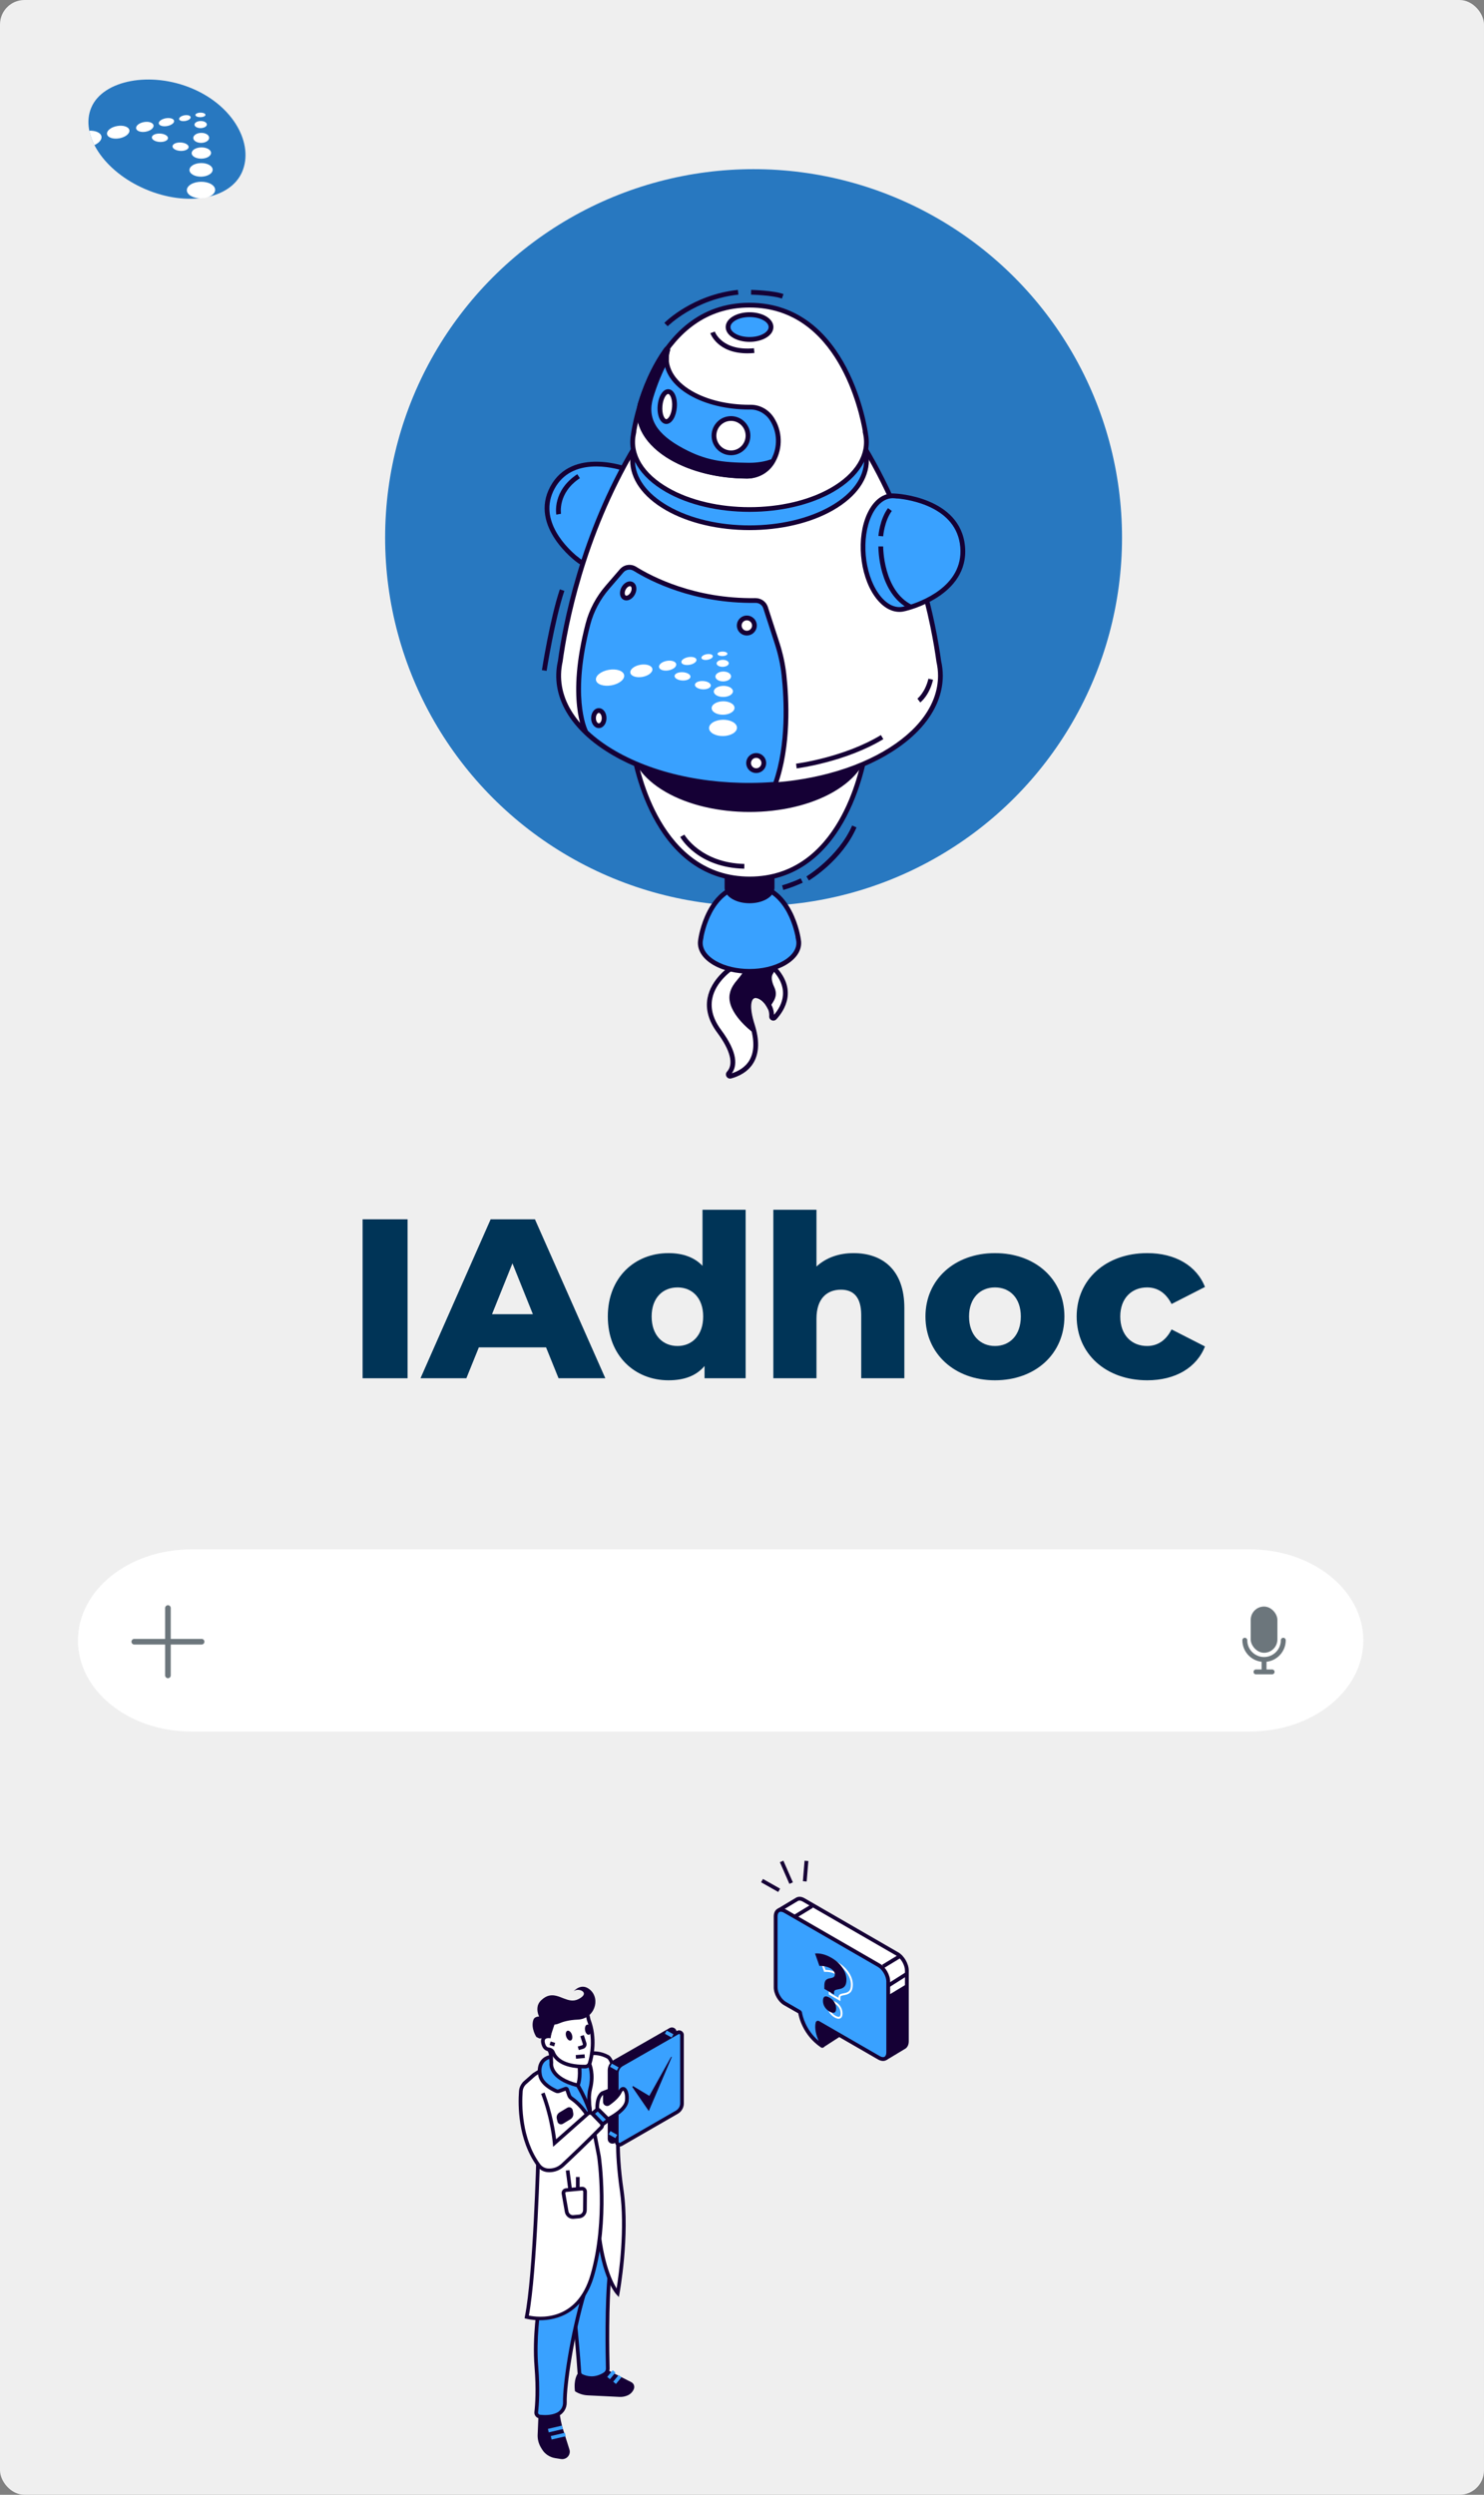 <?xml version="1.0" encoding="UTF-8"?>
<svg xmlns="http://www.w3.org/2000/svg" id="Calque_2" viewBox="0 0 528.849 889.029">
  <rect x="0" y="0" width="528.849" height="889.029" fill="#808080" stroke="none"/>
  <g id="Calque_1-2">
    <rect width="528.849" height="889.029" rx="8.714" ry="8.714" style="fill:#efefef;"></rect>
    <path d="M32.555,38.294c4.167-9.769,21.212-13.033,36.053-6.703,14.841,6.329,21.859,19.854,17.691,29.623-4.165,9.768-19.575,12.557-34.414,6.228-14.843-6.329-23.497-19.379-19.33-29.148Z" style="fill:#2878c0;"></path>
    <path d="M38.146,47.813c-.217-1.209,1.387-2.508,3.585-2.903,2.199-.395,4.157.265,4.372,1.474.217,1.209-1.388,2.511-3.585,2.904-2.201.394-4.157-.266-4.372-1.475Z" style="fill:#fff;"></path>
    <path d="M48.513,45.771c-.172-.948,1.078-1.966,2.792-2.273,1.714-.309,3.24.212,3.412,1.161.169.948-1.082,1.967-2.794,2.274-1.714.307-3.241-.213-3.409-1.163Z" style="fill:#fff;"></path>
    <path d="M56.593,44.02c-.137-.764.97-1.599,2.475-1.87,1.502-.269,2.833.13,2.97.893.136.763-.972,1.6-2.473,1.871-1.505.27-2.836-.13-2.972-.894Z" style="fill:#fff;"></path>
    <path d="M63.832,42.466c-.099-.556.739-1.171,1.873-1.375,1.135-.203,2.138.082,2.234.638.103.555-.738,1.17-1.873,1.374-1.134.203-2.134-.082-2.234-.637Z" style="fill:#fff;"></path>
    <path d="M69.637,40.984c-.01-.447.786-.823,1.775-.842.99-.018,1.799.33,1.806.776.01.446-.787.823-1.777.841-.988.018-1.796-.329-1.804-.775Z" style="fill:#fff;"></path>
    <path d="M69.309,44.429c-.012-.698.964-1.281,2.182-1.304,1.215-.022,2.214.526,2.225,1.224.013.698-.963,1.281-2.179,1.304-1.22.022-2.216-.526-2.228-1.224Z" style="fill:#fff;"></path>
    <path d="M68.886,49.182c-.017-.984,1.232-1.804,2.794-1.833,1.56-.029,2.839.747,2.856,1.731.02.984-1.229,1.805-2.792,1.833-1.563.028-2.842-.747-2.858-1.732Z" style="fill:#fff;"></path>
    <path d="M68.302,54.594c-.02-1.11,1.508-2.035,3.42-2.071,1.909-.035,3.471.836,3.494,1.944.017,1.109-1.512,2.036-3.422,2.071-1.908.034-3.473-.836-3.492-1.944Z" style="fill:#fff;"></path>
    <path d="M67.524,60.605c-.024-1.342,1.806-2.461,4.086-2.502,2.282-.042,4.151,1.011,4.178,2.351.025,1.341-1.806,2.462-4.088,2.503-2.282.041-4.152-1.012-4.176-2.352Z" style="fill:#fff;"></path>
    <path d="M66.587,67.805c-.03-1.627,2.203-2.987,4.987-3.036,2.785-.051,5.068,1.227,5.098,2.853.027,1.628-2.205,2.986-4.991,3.038-2.784.05-5.066-1.227-5.093-2.854Z" style="fill:#fff;"></path>
    <path d="M61.476,52.123c.045-.825,1.365-1.425,2.953-1.342,1.586.085,2.835.821,2.793,1.647-.044.824-1.364,1.425-2.951,1.342-1.588-.084-2.837-.821-2.794-1.647Z" style="fill:#fff;"></path>
    <path d="M54.122,48.939c.044-.826,1.365-1.425,2.951-1.342,1.588.084,2.839.82,2.796,1.645-.045.825-1.368,1.426-2.951,1.342-1.588-.083-2.837-.82-2.796-1.645Z" style="fill:#fff;"></path>
    <path d="M31.818,46.577c.342,1.705.96,3.425,1.829,5.122,1.672-.764,2.714-1.954,2.511-3.084-.235-1.311-2.069-2.117-4.339-2.037Z" style="fill:#fff;"></path>
    <path d="M129.218,434.501h16.022v56.642h-16.022v-56.642Z" style="fill:#003457;"></path>
    <path d="M194.597,480.138h-23.951l-4.451,11.005h-16.345l25.003-56.642h15.779l25.084,56.642h-16.669l-4.451-11.005ZM189.904,468.324l-7.283-18.125-7.283,18.125h14.565Z" style="fill:#003457;"></path>
    <path d="M265.721,431.102v60.041h-14.646v-4.37c-2.913,3.479-7.202,5.098-12.866,5.098-11.976,0-21.605-8.739-21.605-22.738,0-13.918,9.629-22.576,21.605-22.576,5.098,0,9.225,1.456,12.138,4.531v-19.986h15.374ZM250.59,469.133c0-6.635-3.965-10.357-9.144-10.357-5.259,0-9.225,3.723-9.225,10.357,0,6.716,3.965,10.52,9.225,10.52,5.179,0,9.144-3.803,9.144-10.52Z" style="fill:#003457;"></path>
    <path d="M322.28,466.058v25.084h-15.374v-22.576c0-6.311-2.751-8.981-7.201-8.981-4.936,0-8.739,3.075-8.739,10.357v21.2h-15.375v-60.041h15.375v20.229c3.398-3.156,8.011-4.774,13.19-4.774,10.276,0,18.125,5.907,18.125,19.501Z" style="fill:#003457;"></path>
    <path d="M329.802,469.133c0-13.19,10.438-22.576,24.761-22.576,14.484,0,24.761,9.386,24.761,22.576,0,13.271-10.276,22.738-24.761,22.738-14.322,0-24.761-9.467-24.761-22.738ZM363.787,469.133c0-6.635-3.965-10.357-9.225-10.357-5.179,0-9.225,3.723-9.225,10.357,0,6.716,4.046,10.52,9.225,10.52,5.26,0,9.225-3.803,9.225-10.52Z" style="fill:#003457;"></path>
    <path d="M383.689,469.133c0-13.19,10.438-22.576,25.165-22.576,9.953,0,17.56,4.451,20.554,12.057l-11.896,6.069c-2.103-4.127-5.179-5.907-8.738-5.907-5.341,0-9.549,3.723-9.549,10.357,0,6.797,4.208,10.52,9.549,10.52,3.56,0,6.635-1.78,8.738-5.907l11.896,6.069c-2.994,7.606-10.601,12.057-20.554,12.057-14.727,0-25.165-9.386-25.165-22.738Z" style="fill:#003457;"></path>
    <circle cx="268.547" cy="191.581" r="131.302" style="fill:#2878c0;"></circle>
    <path d="M261.846,343.939c-.04.156-.129.281-.266.368-1.852,1.177-14.963,10.155-5.294,23.176,6.466,8.711,5.262,12.984,3.434,14.965-.429.466.002,1.205.612,1.04,4.483-1.205,11.883-5.173,7.79-18.125-5.24-16.575,7.317-10.538,6.848-3.192-.038.595.678.921,1.085.483,2.75-2.979,7.539-10.235-1.069-18.478-10.273-9.838-12.773-1.763-13.139-.237Z" style="fill:#fff;"></path>
    <path d="M260.165,384.361c-.505,0-.978-.259-1.25-.708-.344-.571-.272-1.284.181-1.777,2.436-2.642,1.196-7.573-3.493-13.888-3.052-4.111-4.216-8.254-3.463-12.315,1.25-6.743,7.458-11.095,8.906-12.029.268-1.062,1.274-4.094,4.064-4.916,2.742-.81,6.267.82,10.46,4.837,9.232,8.843,3.851,16.699,1.105,19.666-.429.462-1.073.6-1.653.356-.584-.253-.938-.829-.896-1.468.171-2.665-1.659-5.224-3.531-6.159-.505-.252-1.454-.6-2.098-.052-.457.39-1.777,2.207.435,9.204,1.711,5.416,1.639,9.884-.221,13.28-1.975,3.61-5.526,5.209-8.157,5.919-.129.034-.26.052-.387.052ZM266.549,340.221c-.342,0-.662.046-.964.132-2.007.592-2.738,3.045-2.917,3.784v.001c-.087.369-.314.683-.636.886-1.17.744-7.078,4.769-8.227,10.958-.666,3.579.397,7.279,3.159,10.996,6.206,8.361,5.663,12.997,3.833,15.492,2.208-.703,4.898-2.107,6.425-4.895,1.625-2.974,1.657-6.997.091-11.956-2.249-7.117-1.198-9.913.079-11.003,1.014-.864,2.456-.926,3.958-.176,2.198,1.101,4.419,3.941,4.479,7.192,2.901-3.362,6.073-9.655-1.435-16.845-3.144-3.01-5.828-4.567-7.847-4.567Z" style="fill:#150035;"></path>
    <path d="M275.148,352.122c-1.403-3.033-1.037-4.71-.37-5.62.541-.739.398-1.76-.354-2.284-2.77-1.929-7.034-4.854-8.056-4.845,1.89,8.688-4.445,9.513-5.484,14.973-1.113,5.845,7.285,12.456,7.525,12.581-.133-.516-.256-1.022-.431-1.566-4.222-13.365,3.12-12.026,5.878-7.158.731-1.611,2.675-3.101,1.292-6.081Z" style="fill:#150035;"></path>
    <path d="M269.707,368.54l-1.683-.858c-.095-.05-9.228-6.9-7.972-13.495.439-2.302,1.711-3.834,2.943-5.314,1.864-2.244,3.625-4.361,2.546-9.32l-.221-1.018,1.041-.01h.012c.866,0,2.554.829,8.537,4.999.542.376.9.943,1.01,1.592.111.666-.052,1.336-.457,1.889-.701.956-.544,2.602.457,4.76h0c1.256,2.713.123,4.484-.703,5.776-.218.345-.433.676-.588,1.014l-.688,1.514-.819-1.449c-1.268-2.227-3.406-3.371-4.475-2.902-1.147.499-1.796,3.256.143,9.387.143.449.252.874.362,1.297l.556,2.138ZM267.455,340.692c.594,4.749-1.389,7.137-3.157,9.264-1.145,1.376-2.226,2.675-2.581,4.55-.672,3.524,2.72,7.622,5.105,9.937-2.142-7.536-.234-9.677,1.147-10.277,1.727-.757,4.147.324,5.832,2.444.777-1.215,1.443-2.268.58-4.132-1.296-2.79-1.391-4.97-.286-6.474.131-.181.187-.397.151-.606-.022-.14-.095-.335-.306-.482-3.469-2.418-5.413-3.643-6.484-4.223Z" style="fill:#150035;"></path>
    <path d="M223.526,167.335l.008-.011s-19.138-7.421-26.663,6.439c-7.525,13.862,9.153,25.856,9.153,25.856l.004-.01c2.454,2.075,6.168,2.102,10.281-.422,7.114-4.366,12.698-14.666,12.475-23.007-.131-4.825-2.18-7.922-5.258-8.846Z" style="fill:#39a1ff;"></path>
    <path d="M210.308,201.984c-1.753,0-3.346-.534-4.68-1.607l-.099-.071c-.173-.124-17.195-12.596-9.403-26.948,7.792-14.349,27.516-6.9,27.714-6.825l.139.055c.234.077.465.168.688.267l.099.038-.004.006c2.989,1.388,4.745,4.696,4.868,9.258.231,8.598-5.548,19.252-12.877,23.752-2.253,1.381-4.451,2.075-6.446,2.075ZM205.801,198.322l.775.641c2.267,1.917,5.653,1.734,9.29-.499,6.871-4.215,12.286-14.203,12.07-22.261-.115-4.267-1.81-7.203-4.652-8.057l-1.031-.309.026-.044c-3.867-1.224-18.516-4.95-24.662,6.375-6.188,11.399,5.097,21.684,8.165,24.186l.02-.033Z" style="fill:#150035;"></path>
    <path d="M284.533,334.797h.012s-2.462-19.323-17.431-19.332c-14.969-.008-17.431,19.332-17.431,19.332h.01c-.62,2.983,1.037,6.095,5.004,8.384,6.859,3.96,17.976,3.96,24.835,0,3.966-2.289,5.624-5.401,5.002-8.384Z" style="fill:#39a1ff;"></path>
    <path d="M267.113,346.982c-4.652,0-9.302-1.023-12.843-3.068-4.093-2.362-6.069-5.674-5.443-9.111l.014-.114c.024-.2,2.736-20.071,18.262-20.071h.01c15.533.009,18.244,19.871,18.272,20.071l.02.157c.04.222.068.444.083.667l.018.132h-.006c.183,3.132-1.788,6.101-5.546,8.27-3.539,2.045-8.189,3.068-12.841,3.068ZM250.686,333.95h.04l-.203,1.019c-.568,2.738,1.105,5.464,4.594,7.479,6.613,3.815,17.373,3.818,23.989,0,3.491-2.015,5.167-4.74,4.598-7.479l-.215-1.019h.052c-.737-3.801-4.256-17.631-16.428-17.637h-.01c-12.183,0-15.686,13.835-16.418,17.637Z" style="fill:#150035;"></path>
    <path d="M259.078,286.626v29.685c-.03,1.21.753,2.424,2.351,3.347,3.14,1.811,8.227,1.811,11.366,0,1.57-.907,2.353-2.093,2.353-3.281h0v-29.834l-16.07.082Z" style="fill:#150035;"></path>
    <path d="M267.112,321.876c-2.198,0-4.394-.494-6.106-1.484-1.828-1.056-2.812-2.512-2.776-4.101v-30.506l17.769-.092v30.686c0,1.557-.988,2.982-2.778,4.014-1.713.991-3.911,1.484-6.108,1.484ZM259.926,287.469v28.843c-.024.962.66,1.882,1.928,2.614,2.901,1.672,7.617,1.674,10.516,0,1.246-.719,1.931-1.624,1.931-2.548v-28.981l-14.375.072Z" style="fill:#150035;"></path>
    <path d="M225.76,267.418h-.024s5.926,45.857,41.455,45.812c35.53-.044,41.294-45.959,41.294-45.959l-.026.001c1.462-7.086-2.484-14.464-11.907-19.884-16.298-9.368-42.691-9.323-58.954.107-9.403,5.451-13.326,12.843-11.839,19.923Z" style="fill:#fff;"></path>
    <path d="M267.143,314.078c-35.822.004-42.191-46.085-42.25-46.549l-.048-.366c-1.383-7.63,3.086-15.044,12.328-20.402,16.475-9.546,43.299-9.594,59.8-.105,9.312,5.354,13.807,12.807,12.376,20.486l-.024.237c-.056.465-6.271,46.654-42.133,46.699h-.05ZM226.714,268.206c1.077,6.345,8.827,44.178,40.43,44.178h.048c31.567-.04,39.222-37.738,40.307-44.264h-.052l.187-1.018c1.447-7.022-2.744-13.941-11.503-18.976-16.034-9.22-42.101-9.177-58.105.103-8.739,5.066-12.908,11.997-11.434,19.016l.199.957-.075.005Z" style="fill:#150035;"></path>
    <path d="M296.581,247.441c16.279,9.399,16.279,24.638,0,34.035-16.279,9.399-42.671,9.399-58.952.002-16.276-9.399-16.276-24.638.002-34.037,16.279-9.399,42.671-9.399,58.95,0Z" style="fill:#150035;"></path>
    <path d="M267.104,289.351c-10.828,0-21.654-2.378-29.898-7.139-8.147-4.704-12.634-11.008-12.634-17.753s4.487-13.048,12.634-17.751c16.487-9.52,43.315-9.521,59.8,0h0c8.147,4.702,12.634,11.008,12.634,17.751s-4.487,13.049-12.634,17.753c-8.245,4.759-19.073,7.139-29.902,7.139ZM267.104,241.238c-10.52,0-21.04,2.313-29.05,6.936-7.601,4.388-11.786,10.171-11.786,16.284s4.185,11.898,11.784,16.286c16.02,9.249,42.083,9.249,58.108,0,7.599-4.388,11.784-10.171,11.784-16.286s-4.185-11.896-11.784-16.284c-8.012-4.623-18.532-6.936-29.056-6.936Z" style="fill:#150035;"></path>
    <path d="M335.135,240.748c0-1.698-.207-3.394-.586-5.081-1.661-12.221-7.611-44.665-26.58-76.407l-40.865,3.441-40.863-3.441c-18.967,31.741-24.914,64.186-26.58,76.407-2.621,11.671,3.815,23.888,19.341,32.854,26.568,15.338,69.641,15.338,96.208,0,13.284-7.669,19.925-17.722,19.925-27.773h0Z" style="fill:#fff;"></path>
    <path d="M267.104,280.841c-17.574,0-35.148-3.862-48.526-11.588-15.376-8.874-22.572-21.184-19.744-33.772,1.685-12.411,7.686-44.872,26.679-76.656l.27-.454,41.392,3.485,41.251-3.485.272.454c18.997,31.789,24.994,64.249,26.691,76.727.39,1.721.594,3.492.594,5.196,0,10.805-7.227,20.93-20.35,28.505-13.379,7.726-30.951,11.588-48.529,11.588ZM226.697,160.148c-18.617,31.369-24.521,63.312-26.196,75.633-2.669,11.886,4.235,23.526,18.923,32.007,26.29,15.176,69.068,15.176,95.362,0,12.574-7.263,19.501-16.866,19.501-27.04,0-1.578-.191-3.225-.566-4.895-1.687-12.387-7.587-44.331-26.21-75.704l-40.337,3.396-40.478-3.396Z" style="fill:#150035;"></path>
    <path d="M296.581,146.992c16.279,9.399,16.279,24.636,0,34.036-16.279,9.399-42.671,9.399-58.952,0-16.276-9.398-16.276-24.637.002-34.036,16.279-9.399,42.671-9.399,58.95,0Z" style="fill:#39a1ff;"></path>
    <path d="M267.104,188.901c-10.828,0-21.654-2.378-29.898-7.138-8.147-4.704-12.634-11.008-12.634-17.753s4.487-13.048,12.634-17.752c16.487-9.518,43.315-9.518,59.8,0h0c8.147,4.704,12.634,11.008,12.634,17.752s-4.487,13.049-12.634,17.753c-8.245,4.758-19.073,7.138-29.902,7.138ZM267.104,140.79c-10.52,0-21.04,2.311-29.05,6.937-7.601,4.388-11.786,10.17-11.786,16.283s4.185,11.896,11.784,16.284c16.02,9.249,42.083,9.249,58.108,0,7.599-4.388,11.784-10.172,11.784-16.284s-4.185-11.896-11.784-16.283c-8.012-4.626-18.532-6.937-29.056-6.937Z" style="fill:#150035;"></path>
    <path d="M308.456,154.628h.024s-5.844-45.867-41.376-45.886c-35.53-.019-41.374,45.886-41.374,45.886h.026c-1.474,7.081,2.46,14.467,11.873,19.903,16.28,9.399,42.673,9.399,58.952,0,9.415-5.436,13.349-12.822,11.875-19.903Z" style="fill:#fff;"></path>
    <path d="M267.104,182.403c-10.826,0-21.656-2.38-29.898-7.138-9.3-5.369-13.779-12.827-12.34-20.503l.024-.241c.06-.467,6.355-46.626,42.192-46.626h.022c35.864.019,42.159,46.159,42.218,46.626l.044.344c1.379,7.641-3.1,15.054-12.36,20.401-8.245,4.758-19.073,7.138-29.902,7.138ZM226.718,153.78h.056l-.187,1.02c-1.463,7.019,2.718,13.944,11.466,18.996,16.02,9.249,42.083,9.249,58.108,0,8.747-5.052,12.928-11.976,11.466-18.996l-.211-1.02h.075c-1.099-6.526-8.837-44.174-40.386-44.191h-.022c-31.532,0-39.264,37.665-40.364,44.191Z" style="fill:#150035;"></path>
    <path d="M272.522,113.425c2.987,1.725,2.987,4.522,0,6.247-2.986,1.724-7.831,1.724-10.818,0-2.986-1.725-2.986-4.522,0-6.247,2.987-1.724,7.831-1.724,10.818,0Z" style="fill:#39a1ff;"></path>
    <path d="M267.112,121.821c-2.099,0-4.197-.471-5.83-1.416-1.719-.992-2.667-2.363-2.667-3.856,0-1.495.948-2.864,2.667-3.858,3.271-1.888,8.394-1.888,11.665,0h0c1.717.994,2.665,2.363,2.665,3.858,0,1.493-.948,2.864-2.665,3.856-1.637.944-3.736,1.416-5.834,1.416ZM267.113,112.989c-1.818,0-3.634.39-4.986,1.171-1.17.676-1.816,1.524-1.816,2.388,0,.863.646,1.711,1.816,2.389,2.703,1.56,7.269,1.559,9.971,0,1.17-.678,1.816-1.525,1.816-2.389,0-.864-.646-1.713-1.816-2.388h0c-1.351-.782-3.169-1.171-4.986-1.171Z" style="fill:#150035;"></path>
    <path d="M322.54,216.893v.013s22.021-4.798,20.515-22.05c-1.508-17.252-24.048-18.132-24.048-18.132v.013c-3.501-.414-6.919,1.812-9.157,6.614-3.871,8.306-2.742,21.122,2.518,28.625,3.038,4.34,6.794,5.934,10.172,4.916Z" style="fill:#39a1ff;"></path>
    <path d="M320.51,218.044c-3.16,0-6.287-1.946-8.835-5.581-5.409-7.713-6.57-20.932-2.591-29.469,2.285-4.908,5.862-7.504,9.824-7.12l.131.004c.234.009,23.305,1.113,24.859,18.903,1.554,17.791-20.952,22.902-21.179,22.952l-.155.034c-.266.072-.528.131-.795.174l-.077.017v-.004c-.395.06-.789.09-1.182.09ZM318.183,177.536c-2.991,0-5.717,2.21-7.565,6.174-3.748,8.049-2.651,20.512,2.444,27.782,2.71,3.869,6.073,5.539,9.232,4.59l1.093-.33v.056c4.24-1.205,20.062-6.677,18.822-20.879-1.256-14.401-18.26-16.898-22.355-17.289v.038l-.946-.099c-.242-.029-.485-.043-.725-.043Z" style="fill:#150035;"></path>
    <path d="M246.195,140.105c-7.146-4.127-9.916-9.979-8.255-15.424.083-.273-.27-.459-.437-.228-4.71,6.498-7.641,13.844-9.389,19.665-1.528,6.703,2.319,13.859,11.237,19.008,7.442,4.296,17.139,6.476,26.89,6.566,3.823.036,7.356-2.032,9.214-5.372l.089-.165c2.607-4.688,2.416-10.4-.483-14.877h0c-1.667-2.576-4.513-4.211-7.581-4.187-7.694.061-15.416-1.597-21.286-4.987Z" style="fill:#39a1ff;"></path>
    <path d="M266.339,170.541h-.105c-10.313-.096-20.01-2.468-27.303-6.68-8.958-5.171-13.31-12.621-11.64-19.932,1.602-5.345,4.543-13.095,9.526-19.974.314-.433.89-.578,1.367-.341.489.24.725.793.568,1.312-1.609,5.272,1.333,10.67,7.869,14.443h0c5.455,3.15,12.701,4.875,20.451,4.875.159-.002.316-.005.477-.002,3.299,0,6.371,1.706,8.227,4.574,3.074,4.749,3.271,10.785.513,15.749l-.093.164c-1.993,3.591-5.765,5.809-9.856,5.809ZM236.631,127.231c-3.913,6.074-6.329,12.547-7.704,17.132-1.48,6.488,2.571,13.249,10.85,18.029,7.044,4.068,16.445,6.359,26.472,6.453,3.597.025,6.754-1.859,8.465-4.937l.091-.166c2.452-4.415,2.281-9.781-.455-14.003-1.518-2.349-4.121-3.8-6.806-3.8-.175.003-.316.002-.473.002-8.04,0-15.591-1.806-21.298-5.102h0c-6.152-3.551-9.411-8.491-9.143-13.608Z" style="fill:#150035;"></path>
    <path d="M266.774,165.771c-9.749-.092-15.607-.918-23.607-5.186-9.087-4.846-13.719-10.599-11.239-19.008,1.214-4.036,3.012-8.802,5.56-13.512-.032-1.133.111-2.266.453-3.383.083-.273-.27-.459-.437-.228-4.71,6.498-7.638,13.844-9.389,19.665-1.528,6.703,2.319,13.859,11.237,19.008,7.442,4.296,17.139,6.566,26.89,6.566,3.847,0,6.721-2.765,8.688-4.819.131-.138-.016-.347-.199-.284-3.211,1.116-6.716,1.191-7.956,1.18Z" style="fill:#150035;"></path>
    <path d="M266.241,170.541c-10.15,0-19.851-2.372-27.311-6.68-8.958-5.171-13.31-12.622-11.64-19.932,1.603-5.345,4.546-13.096,9.526-19.974.314-.433.89-.578,1.367-.341.489.24.725.793.568,1.312-.306,1.003-.447,2.05-.417,3.112l.008.227-.109.201c-2.18,4.032-4.08,8.649-5.492,13.353-2.156,7.314,1.182,12.872,10.826,18.016,7.899,4.215,13.78,4.999,23.216,5.086h0c1.296.024,4.622-.074,7.672-1.132.459-.16.952.014,1.21.415.254.396.203.913-.123,1.255-2.527,2.638-5.405,5.08-9.3,5.08ZM236.649,127.205c-3.923,6.081-6.343,12.566-7.722,17.159-1.478,6.488,2.571,13.249,10.85,18.029,7.205,4.161,16.604,6.453,26.464,6.453,2.402,0,4.419-1.191,6.222-2.765-2.438.498-4.688.548-5.697.537-9.715-.092-15.786-.905-23.996-5.287-10.347-5.519-14.049-11.873-11.652-19.997,1.423-4.74,3.33-9.394,5.52-13.478-.004-.218,0-.436.012-.653Z" style="fill:#150035;"></path>
    <path d="M240.353,145.092c-.233,2.95-1.574,5.251-2.995,5.139-1.421-.113-2.383-2.595-2.15-5.545.232-2.95,1.574-5.251,2.994-5.139,1.421.111,2.385,2.596,2.15,5.545Z" style="fill:#fff;"></path>
    <path d="M237.464,151.082c-.058,0-.115-.002-.173-.006-1.949-.155-3.205-2.931-2.927-6.458.278-3.526,1.971-6.062,3.907-5.918,1.948.155,3.207,2.931,2.927,6.458-.121,1.551-.534,2.999-1.163,4.078-.699,1.196-1.605,1.845-2.571,1.845ZM238.104,140.389c-.691,0-1.84,1.701-2.051,4.362-.215,2.703.683,4.58,1.371,4.635.314.014.769-.359,1.145-1.003.497-.851.839-2.075.938-3.358.216-2.704-.682-4.58-1.371-4.635-.008,0-.02-.001-.032-.001Z" style="fill:#150035;"></path>
    <path d="M266.563,155.299c-.022,3.376-2.758,6.096-6.106,6.072-3.348-.023-6.043-2.78-6.021-6.157.022-3.377,2.756-6.096,6.106-6.074,3.348.024,6.045,2.78,6.021,6.158Z" style="fill:#fff;"></path>
    <path d="M260.5,162.219h-.05c-3.811-.027-6.889-3.172-6.863-7.011.012-1.858.743-3.602,2.057-4.907,1.313-1.309,3.007-2.004,4.902-2.008,3.811.027,6.891,3.172,6.865,7.011-.014,1.858-.743,3.6-2.057,4.907-1.304,1.294-3.024,2.008-4.855,2.008ZM260.499,149.988c-1.377,0-2.675.537-3.66,1.515-.993.988-1.546,2.309-1.554,3.716-.02,2.904,2.303,5.284,5.178,5.304,1.468.016,2.707-.528,3.698-1.516.994-.988,1.546-2.308,1.556-3.716l.847.007-.847-.007c.02-2.904-2.305-5.284-5.18-5.303h-.038Z" style="fill:#150035;"></path>
    <path d="M276.968,229.324l-4.149-12.807c-.503-1.55-1.967-2.555-3.597-2.529-21.692.341-37.076-7.639-42.938-11.279-1.552-.964-3.569-.667-4.761.716l-5.065,5.869c-3.249,3.768-5.653,8.211-6.909,13.025-7.06,27.061-.825,38.431-.723,38.612,2.774,2.637,6.124,5.129,10.075,7.408,15.643,9.031,37.006,12.739,57.356,11.136,4.896-13.604,4.093-30.076,3.124-39.001-.413-3.792-1.238-7.522-2.413-11.151Z" style="fill:#39a1ff;"></path>
    <path d="M266.835,280.694c-18.081,0-35.317-4.088-48.361-11.619-3.915-2.26-7.356-4.793-10.234-7.528l-.159-.204c-.262-.48-6.438-12.075.644-39.238,1.26-4.83,3.712-9.45,7.09-13.365l5.065-5.869c1.468-1.704,3.929-2.075,5.85-.883,5.582,3.465,20.815,11.476,42.479,11.152,1.991-.007,3.799,1.22,4.415,3.116l4.149,12.807c1.212,3.75,2.037,7.56,2.448,11.32.954,8.769,1.812,25.543-3.169,39.38l-.185.515-.548.043c-3.175.252-6.343.375-9.485.375ZM209.513,260.415c2.758,2.607,6.057,5.026,9.81,7.192,14.889,8.594,35.385,12.616,56.317,11.065,4.662-13.418,3.823-29.592,2.897-38.106-.399-3.647-1.198-7.342-2.377-10.981l-4.149-12.809c-.378-1.166-1.471-1.942-2.728-1.942h-.05c-22.107.319-37.688-7.862-43.397-11.406-1.208-.749-2.752-.517-3.674.549l-5.063,5.87c-3.207,3.719-5.536,8.106-6.732,12.687-6.561,25.164-1.444,36.68-.854,37.88Z" style="fill:#150035;"></path>
    <path d="M215.287,255.907c0,1.494-.847,2.705-1.888,2.705-1.045,0-1.892-1.211-1.892-2.705,0-1.493.847-2.705,1.892-2.705,1.041,0,1.888,1.212,1.888,2.705Z" style="fill:#fff;"></path>
    <path d="M213.4,259.462c-1.536,0-2.738-1.561-2.738-3.555,0-1.992,1.202-3.553,2.738-3.553,1.534,0,2.734,1.561,2.734,3.553,0,1.994-1.2,3.555-2.734,3.555ZM213.4,254.049c-.493,0-1.043.795-1.043,1.858,0,1.065.55,1.86,1.043,1.86s1.041-.795,1.041-1.86c0-1.063-.548-1.858-1.041-1.858Z" style="fill:#150035;"></path>
    <path d="M225.501,211.446c-.699,1.32-2.003,2-2.909,1.519-.906-.481-1.073-1.94-.37-3.262.7-1.32,2.003-1.999,2.909-1.518.906.481,1.073,1.941.369,3.261Z" style="fill:#fff;"></path>
    <path d="M223.232,213.965c-.368,0-.719-.082-1.037-.252-.679-.362-1.133-1.079-1.232-1.968-.089-.784.091-1.65.511-2.438.419-.788,1.033-1.423,1.733-1.789.793-.412,1.639-.444,2.323-.082,1.339.712,1.655,2.648.721,4.406h0c-.417.788-1.033,1.425-1.735,1.789-.423.222-.863.334-1.284.334ZM224.494,208.877c-.201,0-.403.091-.503.143-.394.205-.767.599-1.022,1.081-.254.481-.374,1.01-.322,1.451.016.154.086.527.344.664.256.137.602-.014.741-.086.394-.206.767-.6,1.022-1.081.499-.94.401-1.892-.02-2.116-.075-.04-.157-.055-.24-.055Z" style="fill:#150035;"></path>
    <path d="M272.193,271.92c0,1.493-1.21,2.705-2.706,2.705s-2.708-1.212-2.708-2.705c0-1.495,1.212-2.707,2.708-2.707s2.706,1.212,2.706,2.707Z" style="fill:#fff;"></path>
    <path d="M269.486,275.473c-1.961,0-3.555-1.594-3.555-3.553s1.594-3.553,3.555-3.553c1.959,0,3.555,1.594,3.555,3.553s-1.596,3.553-3.555,3.553ZM269.486,270.062c-1.024,0-1.858.831-1.858,1.858,0,1.024.835,1.858,1.858,1.858s1.858-.834,1.858-1.858c0-1.026-.835-1.858-1.858-1.858Z" style="fill:#150035;"></path>
    <path d="M268.852,222.911c0,1.494-1.212,2.705-2.706,2.705s-2.707-1.211-2.707-2.705c0-1.495,1.212-2.707,2.707-2.707s2.706,1.211,2.706,2.707Z" style="fill:#fff;"></path>
    <path d="M266.146,226.464c-1.959,0-3.555-1.595-3.555-3.554s1.596-3.553,3.555-3.553,3.553,1.594,3.553,3.553-1.594,3.554-3.553,3.554ZM266.146,221.052c-1.025,0-1.86.834-1.86,1.858s.835,1.859,1.86,1.859,1.86-.835,1.86-1.859-.835-1.858-1.86-1.858Z" style="fill:#150035;"></path>
    <path d="M324.233,217.093c-11.231-5.546-11.203-21.689-11.197-22.374l1.695.015c0,.158-.018,15.769,10.255,20.84l-.753,1.519Z" style="fill:#150035;"></path>
    <path d="M314.731,191.119l-1.693-.127c.02-.241.477-5.963,3.414-9.917l1.361,1.012c-2.641,3.553-3.082,8.978-3.082,9.033Z" style="fill:#150035;"></path>
    <path d="M198.258,183.383c-.064-.346-1.439-8.538,7.463-14.398l.93,1.417c-7.974,5.25-6.74,12.604-6.726,12.679l-1.667.302Z" style="fill:#150035;"></path>
    <path d="M266.356,125.911c-10.562,0-13.105-6.867-13.216-7.18l1.598-.567c.103.286,2.647,6.993,13.956,5.939l.155,1.688c-.876.081-1.707.12-2.492.12Z" style="fill:#150035;"></path>
    <path d="M283.901,273.824l-.209-1.682c.169-.022,17.032-2.196,30.226-10.195l.876,1.45c-13.508,8.19-30.721,10.405-30.894,10.427Z" style="fill:#150035;"></path>
    <path d="M327.953,250.32l-1.022-1.352c.028-.022,2.75-2.148,3.927-7.114l1.649.389c-1.327,5.602-4.423,7.979-4.554,8.077Z" style="fill:#150035;"></path>
    <path d="M265.232,309.57c-16.555-.392-22.576-10.867-22.824-11.313l1.48-.827c.056.102,5.842,10.076,21.383,10.444l-.04,1.695Z" style="fill:#150035;"></path>
    <path d="M237.946,116.262l-1.2-1.193c.405-.409,10.142-10.057,26.218-11.764l.179,1.685c-15.482,1.644-25.101,11.176-25.197,11.272Z" style="fill:#150035;"></path>
    <path d="M288.255,313.774l-.866-1.458c.111-.068,11.378-6.88,16.291-18.139l1.554.679c-5.135,11.768-16.495,18.631-16.978,18.917Z" style="fill:#150035;"></path>
    <path d="M194.796,239.072l-1.677-.261c.028-.183,2.877-18.378,6.391-28.797l1.607.541c-3.467,10.281-6.293,28.334-6.321,28.516Z" style="fill:#150035;"></path>
    <path d="M278.634,106.392c-3.299-1.208-10.907-1.396-10.985-1.397l.04-1.695c.322.008,7.964.195,11.529,1.499l-.584,1.593Z" style="fill:#150035;"></path>
    <path d="M279.144,317.133l-.439-1.636c.03-.01,3.175-.863,6.637-2.492l.723,1.533c-3.605,1.697-6.788,2.559-6.921,2.595Z" style="fill:#150035;"></path>
    <path d="M293.272,728.865l6.992-4.517c.062-.04.075-.126.028-.183l-8.88-10.777c-.066-.08-.195-.049-.217.053l-1.415,6.557c-.001.005-.002.011-.002.017l-.339,4.5c-.002.033.008.065.03.09l3.642,4.236c.04.047.109.057.161.023Z" style="fill:#150035;"></path>
    <path d="M293.207,729.561c-.226,0-.449-.095-.606-.274l-3.828-4.454-.006-.372.337-4.497,1.521-7.079.501-.195c.299-.072.61.026.81.268l9.073,11.01-.02.396c-.034.226-.164.427-.355.552l-6.993,4.518c-.132.086-.283.128-.432.128ZM290.131,724.339l3.177,3.697,6.067-3.919-7.759-9.417-1.175,5.441-.311,4.198Z" style="fill:#150035;"></path>
    <path d="M319.755,696.302l-33.371-19.267c-.835-.482-1.594-.556-2.178-.307h0l-6.527,3.91c-.101.058-.121.195-.041.279l7.798,8.246c.032.033.049.077.049.123v13.623c0,2.171,1.538,4.835,3.418,5.92l4.976,2.873c.122.172.227.32.349.492.248,1.438,1.622,7.453,7.736,11.628.239.163.399-.074.241-.374-.803-1.526-2.316-4.845-1.853-7.455.254-.11.295-.127.549-.237l10.295,5.944c.036.021.064.053.079.092l4.298,11.47c.039.104.161.148.257.093l6.458-3.886h0c.548-.369.886-1.083.886-2.089v-25.159c0-2.171-1.538-4.835-3.418-5.92Z" style="fill:#fff;"></path>
    <path d="M315.737,734.056c-.099,0-.197-.017-.291-.051-.235-.086-.421-.27-.509-.505l-4.234-11.303-9.744-5.625c-.19,2.385,1.205,5.346,1.845,6.562.231.441.172.927-.148,1.212-.292.26-.724.275-1.074.036-6.072-4.146-7.633-9.987-7.993-11.918l-.176-.248-4.849-2.799c-2.106-1.217-3.756-4.074-3.756-6.506v-13.425l-7.662-8.102c-.181-.19-.263-.45-.226-.711.038-.262.193-.488.423-.62l6.515-3.903c.896-.388,1.881-.266,2.864.301l33.371,19.266c2.106,1.217,3.756,4.075,3.756,6.507v25.158c0,1.195-.421,2.136-1.185,2.65l-6.486,3.904c-.141.081-.292.12-.441.12ZM300.947,715.001l10.798,6.235.164.32,4.088,10.91,5.941-3.576c.35-.236.559-.779.559-1.51v-25.158c0-1.928-1.411-4.37-3.08-5.335l-33.371-19.266c-.606-.351-1.168-.446-1.575-.271l-5.916,3.551,7.557,7.992.049.392v13.623c0,1.927,1.411,4.37,3.08,5.334l5.187,3.064.468.771c.18,1.048,1.264,6.057,5.916,10.014-.772-1.809-1.488-4.179-1.126-6.218l.064-.359,1.197-.515Z" style="fill:#150035;"></path>
    <path d="M313.203,700.345l-33.46-19.318c-1.838-1.061-3.328-.201-3.328,1.922v25.262c0,2.123,1.49,4.704,3.328,5.765l5.148,2.972c.126.073.232.238.259.395.225,1.346,1.558,7.453,7.744,11.676.239.163.399-.074.241-.374-.831-1.579-2.423-5.079-1.797-7.726.03-.126.148-.164.275-.091l21.591,12.465c1.838,1.061,3.329.201,3.329-1.922v-25.262c0-2.123-1.49-4.704-3.329-5.765Z" style="fill:#39a1ff;"></path>
    <path d="M314.691,734.427c-.575,0-1.196-.184-1.826-.548l-20.975-12.111c-.192,2.378,1.192,5.324,1.843,6.561.233.439.174.926-.145,1.211-.292.262-.725.276-1.075.037-6.453-4.406-7.821-10.872-8.03-12.123l-5.077-2.893c-2.056-1.187-3.666-3.977-3.666-6.351v-25.262c0-1.279.466-2.252,1.313-2.741.847-.488,1.921-.407,3.03.233l33.46,19.318c2.056,1.187,3.666,3.977,3.666,6.351v25.262c0,1.279-.466,2.252-1.313,2.741-.365.21-.77.314-1.204.314ZM291.488,720.115c.157,0,.316.043.463.127l21.591,12.465c.663.383,1.271.467,1.677.233.404-.233.637-.805.637-1.569v-25.262c0-1.872-1.369-4.244-2.99-5.179l-33.46-19.318c-.659-.381-1.268-.468-1.677-.234-.404.234-.637.806-.637,1.57v25.262c0,1.872,1.369,4.244,2.99,5.179l5.147,2.972c.301.172.527.506.588.87.176,1.05,1.237,6.077,5.924,10.059-.817-1.911-1.559-4.425-1.061-6.527.059-.262.234-.475.477-.58.106-.046.218-.069.332-.069Z" style="fill:#150035;"></path>
    <rect x="314.22" y="698.271" width="6.822" height="1.353" transform="translate(-316.872 266.717) rotate(-31.298)" style="fill:#150035;"></rect>
    <rect x="283.014" y="680.369" width="6.822" height="1.353" transform="translate(-312.09 247.869) rotate(-31.295)" style="fill:#150035;"></rect>
    <rect x="315.943" y="704.87" width="7.605" height="1.353" transform="translate(-327.923 280.625) rotate(-32.352)" style="fill:#150035;"></rect>
    <polygon points="323.173 707.006 316.532 711.029 316.532 732.933 322.959 729.412 323.173 727.842 323.173 707.006" style="fill:#150035;"></polygon>
    <rect x="283.441" y="666.1" width="7.316" height="1.352" transform="translate(-400.98 898.214) rotate(-85.295)" style="fill:#150035;"></rect>
    <rect x="279.569" y="662.978" width="1.353" height="8.427" transform="translate(-244.309 168.669) rotate(-23.673)" style="fill:#150035;"></rect>
    <rect x="273.939" y="668.377" width="1.353" height="7.021" transform="translate(-445.426 580.305) rotate(-60.52)" style="fill:#150035;"></rect>
    <path d="M298.841,719.389c-.409,0-.882-.157-1.429-.472-.785-.453-1.411-1.046-1.859-1.76-.452-.723-.68-1.523-.68-2.378,0-.93.266-1.535.787-1.797.518-.255,1.198-.131,2.09.382.797.461,1.418,1.056,1.846,1.77.431.719.649,1.512.649,2.356,0,.926-.276,1.524-.819,1.776-.18.083-.374.124-.584.124ZM296.239,713.528c-.107,0-.2.019-.276.058-.344.172-.415.743-.415,1.192,0,.727.194,1.406.577,2.019.388.619.935,1.135,1.624,1.533.423.244,1.007.497,1.391.32.283-.132.427-.522.427-1.162,0-.72-.186-1.396-.553-2.008-.367-.614-.906-1.129-1.603-1.531-.483-.279-.881-.421-1.172-.421ZM299.479,713.095l-4.123-2.381v-1.311c0-.93.168-1.613.514-2.086.353-.484.964-.794,1.819-.92.68-.101,1.003-.258,1.153-.372.177-.136.264-.371.264-.72,0-.286-.12-.591-.358-.905-.255-.338-.596-.63-1.012-.871-1.07-.618-2.352-.916-3.783-.856l-.248.009-1.79-5.077.437-.035c1.92-.157,3.957.373,6.037,1.574,1.707.986,3.067,2.212,4.043,3.643.984,1.447,1.484,2.953,1.484,4.476,0,1.121-.239,1.984-.71,2.564-.474.585-1.227.962-2.237,1.123-.984.168-1.251.313-1.319.367-.114.09-.172.269-.172.53v1.247ZM296.032,710.322l2.771,1.601v-.075c0-.477.143-.834.425-1.059.17-.136.509-.315,1.632-.507.843-.134,1.455-.43,1.821-.882.371-.457.559-1.175.559-2.137,0-1.385-.46-2.763-1.367-4.096-.917-1.347-2.202-2.504-3.821-3.438-1.796-1.037-3.516-1.565-5.202-1.508l1.33,3.771c.03,0,.061-.001.09-.001,1.432,0,2.711.32,3.805.953.495.286.904.639,1.213,1.048.329.435.495.877.495,1.313,0,.567-.18.99-.532,1.258-.316.238-.794.402-1.462.502-.668.099-1.13.317-1.371.649-.255.349-.384.917-.384,1.688v.919Z" style="fill:#fff;"></path>
    <path d="M293.767,708.747v-1.115c0-.847.15-1.476.449-1.887.3-.411.831-.672,1.595-.785.606-.091,1.043-.237,1.308-.438.266-.201.399-.53.399-.989,0-.363-.142-.733-.427-1.109-.284-.376-.655-.696-1.112-.96-1.131-.653-2.452-.953-3.965-.901l-1.561-4.429c1.864-.151,3.811.359,5.84,1.53,1.67.964,2.98,2.144,3.931,3.54.951,1.396,1.426,2.825,1.426,4.286,0,1.046-.211,1.83-.634,2.35-.423.521-1.099.855-2.027,1.002-.786.134-1.278.28-1.477.438-.198.158-.298.423-.298.794v.661l-3.448-1.991ZM293.284,713.007c0-.795.2-1.294.601-1.494.401-.201.99-.077,1.769.373.749.432,1.323.982,1.724,1.65.401.668.601,1.395.601,2.182s-.208,1.276-.623,1.469c-.416.192-.983.081-1.702-.334-.741-.428-1.321-.977-1.741-1.647s-.629-1.403-.629-2.198Z" style="fill:#150035;"></path>
    <path d="M205.78,846s-1.433,2.029-.874,6.13h0c1.333.873,2.882,1.375,4.483,1.455l11.374.564c1.022.051,2.041-.145,2.967-.57h0c1.006-.461,1.786-1.29,2.172-2.309h0c.347-.914-.057-1.938-.941-2.387l-11.905-6.049-7.277,3.166Z" style="fill:#150035;"></path>
    <path d="M191.962,859.057l-.361,8.558c-.068,1.612.343,3.208,1.184,4.596l.377.622c1.01,1.666,2.722,2.81,4.676,3.124l2.068.332c.699.112,1.415-.049,1.995-.448h0c.959-.661,1.373-1.851,1.026-2.947l-1.929-6.09h0c-.621-1.819-1.085-3.687-1.385-5.583l-.573-3.622-7.077,1.458Z" style="fill:#150035;"></path>
    <rect x="195.34" y="864.941" width="5.165" height="1.272" transform="translate(-192.332 68.019) rotate(-13.193)" style="fill:#39a1ff;"></rect>
    <rect x="196.369" y="867.488" width="5.165" height="1.272" transform="translate(-192.972 68.364) rotate(-13.199)" style="fill:#39a1ff;"></rect>
    <rect x="216.322" y="845.6" width="3.078" height="1.269" transform="translate(-573.032 474.666) rotate(-50.398)" style="fill:#39a1ff;"></rect>
    <rect x="218.457" y="847.296" width="3.078" height="1.269" transform="translate(-573.566 476.926) rotate(-50.398)" style="fill:#39a1ff;"></rect>
    <path d="M203.779,816.218s1.861,16.54,2.694,29.256c.033.512.339.953.808,1.18,1.397.678,4.567,1.688,8.212-.624.695-.441,1.114-1.209,1.094-2.019-.12-4.827-.469-23.054.747-34.601,1.411-13.403-6.478-12.649-6.478-12.649l-9.324,10.294,2.247,9.164Z" style="fill:#39a1ff;"></path>
    <path d="M210.819,848.116c-1.736,0-3.103-.52-3.825-.871-.687-.335-1.127-.981-1.176-1.73-.803-12.244-2.584-28.247-2.688-29.182l-2.32-9.461,9.729-10.741.253-.024c.109-.006,2.641-.224,4.729,1.885,2.204,2.226,3.032,6.09,2.464,11.487-1.2,11.399-.873,29.3-.744,34.515.025,1.033-.51,2.026-1.399,2.59-1.827,1.16-3.558,1.532-5.025,1.532ZM202.252,807.237l2.178,8.909c.018.165,1.873,16.699,2.698,29.286.018.274.178.505.44.633,1.405.681,4.258,1.516,7.573-.589.501-.318.804-.873.788-1.449-.13-5.235-.458-23.208.751-34.687.518-4.915-.205-8.52-2.091-10.424-1.322-1.333-2.857-1.496-3.435-1.506l-8.902,9.827Z" style="fill:#150035;"></path>
    <path d="M192.18,821.239s-1.924,11.172-1.026,22.219c.659,8.106.222,13.711-.057,16.121-.09.781.468,1.481,1.265,1.578,1.579.192,4.173.272,6.353-.779,1.649-.794,2.642-2.486,2.591-4.284-.164-5.785,2.457-24.087,6.958-39.123,5.463-18.25-11.466.55-11.466.55l-4.617,3.718Z" style="fill:#39a1ff;"></path>
    <path d="M194.265,861.932c-.719,0-1.394-.051-1.982-.123-1.164-.142-1.972-1.155-1.839-2.305.297-2.564.7-8.052.055-15.992-.894-11.003,1.014-22.271,1.033-22.384l.042-.244,4.811-3.875c1.474-1.649,9.372-10.14,12.46-8.414,1.523.857,1.539,3.577.045,8.564-4.411,14.739-7.092,33.184-6.929,38.915.059,2.079-1.104,3.999-2.963,4.894-1.53.739-3.231.963-4.734.963ZM192.788,821.594c-.269,1.684-1.789,11.866-.981,21.813.655,8.051.245,13.636-.058,16.248-.05.424.255.797.692.851,1.343.162,3.906.286,5.988-.719,1.393-.671,2.264-2.113,2.22-3.674-.169-5.957,2.468-24.24,6.986-39.331,1.75-5.847.878-6.868.569-7.042-1.448-.792-6.788,3.633-10.919,8.22l-4.497,3.632Z" style="fill:#150035;"></path>
    <path d="M206.594,732.934s4.62-2.849,9.976,0c3.747,1.994,4.064,24.774,4.064,24.774,0,0-1.384,6.715.938,22.935,2.322,16.22-1.444,36.52-1.444,36.52,0,0-6.232-6.664-7.297-28.256-1.065-21.592-3.809-50.621-3.809-50.621l-2.428-5.352Z" style="fill:#fff;"></path>
    <path d="M220.537,818.561l-.889-.949c-.262-.28-6.41-7.089-7.473-28.673-1.019-20.667-3.612-48.509-3.798-50.483l-2.621-5.778.492-.304c.201-.124,5.01-3.009,10.628-.021,3.893,2.071,4.358,21.476,4.412,25.345l.001.07-.014.07c-.014.067-1.327,6.838.945,22.708,2.311,16.14-1.41,36.53-1.449,36.734l-.236,1.278ZM207.448,733.226l2.227,4.998c.027.29,2.758,29.292,3.811,50.651.796,16.143,4.539,23.877,6.257,26.624.806-5.034,3.091-21.399,1.178-34.763-2.211-15.441-1.098-22.273-.946-23.086-.126-8.664-1.241-22.821-3.715-24.136-4.004-2.131-7.529-.891-8.813-.287Z" style="fill:#150035;"></path>
    <path d="M217.225,747.936v-10.171c0-1.278.693-2.461,1.82-3.107l19.881-11.378c.685-.393,1.546.091,1.546.867v24.39c0,1.271-.684,2.447-1.8,3.096l-19.895,11.472c-.684.398-1.552-.085-1.552-.864v-14.305Z" style="fill:#150035;"></path>
    <path d="M218.253,763.906c-.291,0-.582-.077-.848-.229-.523-.301-.836-.837-.836-1.436v-24.476c0-1.508.823-2.916,2.149-3.676l19.881-11.378c.531-.306,1.165-.304,1.699.004.52.301.831.837.831,1.432v24.39c0,1.498-.815,2.902-2.127,3.665l-19.895,11.472c-.267.155-.56.233-.854.233ZM239.443,723.796c-.058,0-.122.014-.19.052l-19.881,11.378c-.919.527-1.49,1.499-1.49,2.537v24.476c0,.17.112.26.177.297.059.035.215.1.387,0l19.897-11.473c.909-.528,1.473-1.498,1.473-2.529v-24.39c0-.169-.11-.258-.176-.296-.036-.021-.108-.054-.198-.054Z" style="fill:#150035;"></path>
    <path d="M219.789,748.969v-10.171c0-1.278.693-2.461,1.82-3.107l19.881-11.378c.685-.393,1.546.091,1.546.867v24.39c0,1.271-.684,2.447-1.8,3.096l-19.895,11.472c-.685.398-1.552-.085-1.552-.864v-14.305Z" style="fill:#39a1ff;"></path>
    <path d="M220.816,764.938c-.291,0-.583-.076-.849-.229-.523-.301-.835-.837-.835-1.435v-24.476c0-1.508.823-2.917,2.149-3.678l19.881-11.377c.533-.308,1.168-.305,1.699.004.521.301.831.837.831,1.432v24.39c0,1.498-.816,2.902-2.127,3.664l-19.895,11.472c-.267.155-.56.232-.854.232ZM242.008,724.83c-.058,0-.123.014-.191.053l-19.881,11.377c-.919.527-1.49,1.5-1.49,2.539v24.476c0,.171.11.259.177.297.059.035.213.101.388-.001l19.895-11.472c.909-.528,1.473-1.498,1.473-2.529v-24.39c0-.169-.11-.258-.176-.296-.036-.021-.106-.054-.196-.054Z" style="fill:#150035;"></path>
    <path d="M191.839,767.109s-1.044,42.839-4.14,58.542c0,0,17.645,4.959,23.389-14.876,5.745-19.835,2.367-42.288,2.367-42.288l-2.367-12.207-11.637-22.711-8.953,5.623-3.5,3.095,4.841,24.822Z" style="fill:#fff;"></path>
    <path d="M192.396,826.828c-2.839,0-4.815-.528-4.875-.545l-.583-.164.118-.595c2.991-15.17,4.075-56.371,4.126-58.359l-4.901-25.12,3.783-3.345,9.645-6.069,12.025,23.524,2.367,12.208c.038.253,3.338,22.85-2.381,42.594-3.945,13.624-13.468,15.871-19.323,15.871ZM188.462,825.159c3.077.662,17.018,2.622,21.995-14.567,5.638-19.463,2.382-41.785,2.349-42.008l-2.345-12.089-11.268-21.99-8.346,5.242-3.134,2.782,4.784,24.525-.001.07c-.01.424-1.053,41.978-4.034,58.034Z" style="fill:#150035;"></path>
    <path d="M195.503,730.292s1.482,1.333.534,5.119l-.534,2.071s4.976,8.723,13.442,9.08c0,0-2.836-7.723-1.742-11.723,1.095-4-7.007-4.547-7.007-4.547h-4.694Z" style="fill:#fff;"></path>
    <path d="M209.901,747.26l-.984-.041c-8.729-.369-13.775-9.043-13.985-9.412l-.132-.232.6-2.328c.822-3.277-.335-4.465-.347-4.476l-1.14-1.125,6.284-.01c.267.017,5.515.396,7.214,2.785.536.755.683,1.65.427,2.591-1.027,3.75,1.696,11.249,1.725,11.325l.339.923ZM196.208,737.377c.797,1.272,5.09,7.607,11.791,8.448-.732-2.241-2.341-7.824-1.428-11.159.157-.572.083-1.042-.23-1.484-1.114-1.567-4.845-2.145-6.188-2.235l-3.495.001c.347.899.578,2.376.015,4.621l-.465,1.807Z" style="fill:#150035;"></path>
    <path d="M205.905,743.138s1.147-2.254.486-7.707l3.671.13s1.596,3.518.297,8.682c-1.3,5.164.73,12.036.73,12.036,0,0-3.303-9.632-5.183-13.141Z" style="fill:#39a1ff;"></path>
    <path d="M210.468,756.492c-.033-.096-3.308-9.62-5.14-13.043l-.163-.303.154-.301c.027-.056,1.037-2.249.422-7.334l-.092-.763,4.844.173.168.369c.069.153,1.676,3.788.336,9.114-1.241,4.933.703,11.622.722,11.689l-1.25.399ZM206.629,743.104c.787,1.537,1.773,3.963,2.667,6.305-.086-1.754-.003-3.62.426-5.325.99-3.927.219-6.879-.119-7.88l-2.476-.088c.386,4.004-.212,6.205-.497,6.989Z" style="fill:#150035;"></path>
    <path d="M196.478,735.088s-1.008,5.43,9.427,8.05c0,0,4.275,6.905,5.184,13.147.023.16-.21.229-.281.082-.847-1.772-3.099-5.804-7.141-8.609-.399-.277-.712-.66-.87-1.113l-.716-2.059c-.078-.226-.332-.343-.56-.259l-2.31.848c-.309.113-.644.105-.946-.026-1.356-.586-5.148-2.477-5.781-5.521-.774-3.719.892-6.227,3.859-6.695l.135,2.154Z" style="fill:#39a1ff;"></path>
    <path d="M210.937,757.105c-.301,0-.582-.168-.719-.453-.764-1.598-2.968-5.608-6.924-8.354-.531-.369-.917-.867-1.115-1.437l-.64-1.84-2.102.77c-.464.172-.974.159-1.432-.04-1.625-.703-5.476-2.691-6.162-5.989-.437-2.1-.168-3.936.78-5.308.812-1.173,2.063-1.923,3.62-2.17l.713-.112.185,2.954-.014.076c-.037.228-.655,4.889,8.941,7.298l.258.066.14.226c.178.287,4.358,7.093,5.276,13.398.056.392-.179.762-.562.878-.081.024-.162.036-.241.036ZM201.673,743.645c.162,0,.323.035.472.105.264.126.462.346.558.621l.715,2.059c.106.306.322.58.625.789,2.539,1.763,4.397,4.005,5.648,5.88-1.308-4.354-3.627-8.41-4.209-9.391-10.027-2.609-9.762-7.856-9.662-8.647l-.082-1.314c-.863.269-1.558.764-2.035,1.454-.739,1.069-.937,2.554-.576,4.295.577,2.771,4.277,4.566,5.398,5.051.149.064.308.067.459.013l2.312-.849c.122-.044.249-.066.377-.066Z" style="fill:#150035;"></path>
    <path d="M197.075,731.4c.719,1.884,3.165,5.116,11.481,5.042.739-.007,1.382-.492,1.59-1.186.759-2.541,2.156-8.923-.388-15.562l-.511-2.357-12.662,2.602-.925,5.693s-2.924-.299-2.034,2.779c.402,1.391,1.19,1.809,1.876,1.879.707.072,1.324.457,1.573,1.109Z" style="fill:#fff;"></path>
    <path d="M208.278,737.101c-8.459,0-11.033-3.415-11.816-5.466l-.001-.001c-.144-.381-.527-.637-1.024-.689-.678-.069-1.896-.467-2.44-2.35-.34-1.176-.235-2.104.313-2.761.512-.613,1.26-.8,1.792-.85l.908-5.596,13.742-2.823.649,2.99c2.599,6.76,1.13,13.367.377,15.89-.295.981-1.183,1.645-2.214,1.654-.095.001-.191.001-.285.001ZM197.689,731.167c.669,1.755,3.021,4.712,10.862,4.62.445-.004.842-.299.968-.718.714-2.393,2.109-8.66-.373-15.139l-.4-1.818-11.585,2.38-.951,5.859-.616-.063c-.25-.014-.959.005-1.28.392-.309.374-.201,1.05-.056,1.552.378,1.313,1.081,1.385,1.312,1.409,1.001.101,1.794.673,2.119,1.527h0Z" style="fill:#150035;"></path>
    <path d="M194.453,720.749c-1.192-.534-2.147-1.499-2.571-2.712-.525-1.5-.748-3.562.943-5.199,1.009-.977,1.964-1.487,2.881-1.696,3.652-.832,6.728,3.094,10.403,1.267,4.598-2.286-.073-4.306-1.679-2.786,0,0,2.701-3.286,5.839-.572,3.915,3.386,1.508,10.416-4.379,10.644-3.15.122-5.363.791-6.741,1.388-1.286.556-2.746.54-4.024-.032l-.671-.301Z" style="fill:#150035;"></path>
    <path d="M191.146,725.891s-2.044-3.053-1.095-6.053c.69-2.181,4.58-1.003,6.653-.196.743.289,1.124,1.091.876,1.836l-1.179,3.546c-.222.666-.832,1.136-1.546,1.19l-2.616.197-1.095-.519Z" style="fill:#150035;"></path>
    <path d="M212.86,751.808s-.397-4.211,1.753-5.888l.954-.437v3.557c0,.635.732,1.01,1.258.636,1.324-.94,3.32-2.553,4.09-4.194,1.196-2.548,2.869-.421,2.447,3.16-.422,3.581-6.793,6.551-6.793,6.551l-3.71-3.386Z" style="fill:#fff;"></path>
    <path d="M216.45,755.974l-4.22-3.852-.024-.253c-.017-.186-.404-4.59,2.003-6.467l.131-.078,2.457-.959v4.581c.109.131.165.145.222.1,1.135-.806,2.575-2.295,3.302-3.843.763-1.628,1.722-1.55,2.104-1.445,1.218.349,1.886,2.435,1.587,4.962-.459,3.899-6.892,6.942-7.166,7.069l-.396.185ZM213.499,751.501l3.184,2.907c1.889-.959,5.738-3.392,6.028-5.842.269-2.282-.405-3.493-.646-3.545-.042.006-.278.151-.555.741-.81,1.727-2.788,3.374-4.304,4.449-.445.318-1.024.357-1.512.106-.482-.25-.782-.739-.782-1.277v-2.516c-1.46,1.271-1.45,4.125-1.412,4.976Z" style="fill:#150035;"></path>
    <path d="M190.498,739.192l-3.385,2.994c-.882.78-1.416,1.86-1.503,3.021-.346,4.635-.506,17.009,6.329,26.369.759,1.04,1.941,1.715,3.243,1.823h0c1.963.162,3.897-.504,5.321-1.837,3.065-2.871,8.749-8.264,13.773-13.411.45-.461.448-1.185.001-1.649l-3.108-3.227c-.423-.439-1.112-.502-1.611-.148l-11.901,10.538s-.668-8.471-4.198-17.745l-2.96-6.729Z" style="fill:#fff;"></path>
    <path d="M195.762,774.078c-.211,0-.422-.009-.633-.027-1.484-.123-2.84-.884-3.72-2.089-6.923-9.481-6.819-21.904-6.454-26.806.101-1.34.713-2.57,1.723-3.463l3.385-2.995.869.985-3.385,2.994c-.753.666-1.208,1.581-1.282,2.577-.355,4.757-.463,16.806,6.203,25.934.655.897,1.664,1.464,2.767,1.555,1.781.147,3.533-.459,4.819-1.663,2.965-2.776,8.693-8.206,13.752-13.389.201-.206.201-.523-.003-.735l-3.109-3.227c-.199-.205-.522-.235-.758-.067l-12.831,11.367-.104-1.313c-.008-.083-.705-8.492-4.158-17.564l1.228-.467c2.722,7.152,3.764,13.907,4.101,16.646l10.95-9.696c.815-.583,1.876-.485,2.518.183l3.109,3.227c.695.722.692,1.848-.004,2.562-5.076,5.201-10.822,10.648-13.794,13.431-1.403,1.313-3.266,2.039-5.191,2.039Z" style="fill:#150035;"></path>
    <path d="M216.311,755.847l-1.545,1.163-3.677-3.817,1.475-1.25c.264-.224.661-.208.906.036l2.911,2.901c.279.278.246.731-.069.968Z" style="fill:#39a1ff;"></path>
    <path d="M214.696,757.884l-4.566-4.74,2.008-1.703c.522-.442,1.308-.412,1.794.072l2.911,2.9c.268.268.406.636.38,1.01-.025.374-.214.721-.517.948l-2.009,1.513ZM212.05,753.244l2.785,2.891,1.081-.813.395.524-.394-.526-2.911-2.877-.957.8Z" style="fill:#150035;"></path>
    <path d="M199.066,754.875l.237,1.004c.098.414.582.61.95.386l2.708-1.649c.503-.306.768-.879.672-1.451l-.181-1.073c-.073-.434-.572-.657-.955-.427l-2.771,1.665c-.537.323-.803.945-.661,1.545Z" style="fill:#150035;"></path>
    <path d="M199.919,757.015c-.169,0-.34-.033-.5-.101-.38-.158-.66-.489-.754-.883l-.237-1.005c-.208-.882.179-1.789.963-2.258l2.77-1.664c.369-.222.824-.245,1.213-.067.386.177.658.531.728.946l.181,1.073c.141.84-.242,1.673-.977,2.121l-2.711,1.649c-.205.126-.44.19-.676.19ZM199.705,754.724l.237,1.004,2.68-1.672c.273-.168.417-.474.365-.782l-.181-1.073-2.74,1.692c-.292.174-.436.508-.361.831h0Z" style="fill:#150035;"></path>
    <path d="M206.267,730.542l-.356-1.264,1.521-.429c.106-.029.195-.099.245-.195.048-.087.056-.189.026-.283l-.894-2.758,1.249-.405.894,2.758c.142.437.1.901-.117,1.308-.219.412-.591.71-1.045.84l-1.522.429Z" style="fill:#150035;"></path>
    <rect x="196.19" y="727.52" width="1.312" height="1.698" transform="translate(-557.01 697.199) rotate(-72.509)" style="fill:#150035;"></rect>
    <path d="M204.158,790.695c-1.387,0-2.623-1.04-2.873-2.468l-1.123-6.429c-.083-.478.036-.972.327-1.353.282-.369.707-.605,1.164-.647l5.662-.526c.455-.033.935.118,1.285.44.359.332.563.805.558,1.298l-.059,6.577c-.015,1.519-1.137,2.768-2.609,2.907l-2.074.191c-.086.008-.172.012-.258.012ZM207.466,780.578c-.01,0-.021,0-.032.001l-5.661.526c-.128.012-.206.091-.242.137-.04.054-.105.168-.077.33l1.123,6.428c.149.848.91,1.463,1.718,1.376l2.072-.191c.8-.074,1.41-.768,1.418-1.612l.059-6.577c.001-.123-.047-.24-.136-.319-.041-.038-.124-.099-.242-.099Z" style="fill:#150035;"></path>
    <rect x="202.078" y="773.394" width="1.314" height="6.95" transform="translate(-97.799 32.351) rotate(-7.356)" style="fill:#150035;"></rect>
    <rect x="205.249" y="775.787" width="1.313" height="4.135" style="fill:#150035;"></rect>
    <path d="M203.822,725.083c.32.961.121,1.886-.443,2.066-.565.18-1.282-.453-1.602-1.413s-.121-1.886.443-2.066c.565-.18,1.282.453,1.602,1.413Z" style="fill:#150035;"></path>
    <path d="M210.616,723.125c.154.999-.197,1.88-.784,1.966s-1.189-.652-1.343-1.652c-.154-.999.197-1.88.784-1.966.587-.087,1.189.652,1.343,1.652Z" style="fill:#150035;"></path>
    <rect x="205.228" y="732.191" width="3.155" height="1.312" transform="translate(-60.877 19.98) rotate(-4.822)" style="fill:#150035;"></rect>
    <rect x="218.275" y="735.241" width="1.313" height="2.751" transform="translate(-531.393 570.638) rotate(-60.974)" style="fill:#39a1ff;"></rect>
    <rect x="237.809" y="723.465" width="1.313" height="2.751" transform="translate(-511.046 581.69) rotate(-60.977)" style="fill:#39a1ff;"></rect>
    <polygon points="219.313 761.909 216.908 760.574 217.544 759.425 219.949 760.76 219.313 761.909" style="fill:#39a1ff;"></polygon>
    <path d="M225.387,743.79l5.824,8.497,8.137-19.126c.109-.257-.119-.333-.257-.086l-7.695,13.799-5.747-3.461c-.135-.081-.356.239-.261.377Z" style="fill:#150035;"></path>
    <path d="M224.634,239.761c-.214-1.192,1.368-2.474,3.536-2.863,2.168-.389,4.1.261,4.313,1.453.214,1.193-1.369,2.476-3.536,2.865-2.171.389-4.1-.263-4.313-1.455Z" style="fill:#fff;"></path>
    <path d="M212.384,242.366c-.274-1.525,1.75-3.164,4.522-3.662,2.773-.498,5.244.334,5.516,1.859.274,1.525-1.751,3.167-4.522,3.664-2.776.497-5.244-.336-5.516-1.861Z" style="fill:#fff;"></path>
    <path d="M234.858,237.747c-.169-.935,1.063-1.939,2.754-2.242,1.691-.305,3.196.209,3.365,1.146.167.935-1.067,1.94-2.756,2.243-1.691.303-3.196-.21-3.363-1.147Z" style="fill:#fff;"></path>
    <path d="M242.828,236.02c-.136-.753.957-1.577,2.442-1.844,1.482-.265,2.794.128,2.929.881.135.752-.958,1.578-2.439,1.845-1.485.266-2.797-.128-2.932-.882Z" style="fill:#fff;"></path>
    <path d="M249.968,234.487c-.098-.548.728-1.155,1.847-1.356,1.119-.201,2.108.08,2.203.629.101.547-.727,1.154-1.847,1.355-1.119.201-2.105-.08-2.204-.628Z" style="fill:#fff;"></path>
    <path d="M255.694,233.026c-.009-.441.775-.812,1.751-.83.977-.017,1.775.325,1.782.766.009.44-.776.811-1.753.829-.975.017-1.771-.325-1.78-.765Z" style="fill:#fff;"></path>
    <path d="M255.371,236.423c-.012-.688.95-1.264,2.153-1.287,1.199-.022,2.184.519,2.194,1.207.013.689-.95,1.264-2.15,1.286-1.203.021-2.185-.519-2.197-1.207Z" style="fill:#fff;"></path>
    <path d="M254.954,241.111c-.017-.971,1.216-1.78,2.756-1.808,1.539-.028,2.8.736,2.817,1.708.019.971-1.212,1.78-2.753,1.808-1.542.028-2.803-.737-2.819-1.708Z" style="fill:#fff;"></path>
    <path d="M254.377,246.45c-.02-1.095,1.488-2.008,3.373-2.042,1.883-.035,3.424.824,3.446,1.917.017,1.094-1.492,2.008-3.376,2.042-1.882.034-3.426-.824-3.444-1.917Z" style="fill:#fff;"></path>
    <path d="M253.61,252.378c-.024-1.323,1.782-2.427,4.03-2.468,2.251-.042,4.094.998,4.121,2.319.024,1.323-1.782,2.428-4.032,2.469-2.251.041-4.096-.999-4.119-2.32Z" style="fill:#fff;"></path>
    <path d="M252.686,259.48c-.03-1.605,2.173-2.946,4.918-2.995,2.747-.05,4.998,1.21,5.028,2.814.027,1.605-2.175,2.946-4.923,2.996-2.746.049-4.997-1.21-5.024-2.815Z" style="fill:#fff;"></path>
    <path d="M247.645,244.012c.045-.814,1.347-1.405,2.912-1.324,1.564.084,2.796.81,2.755,1.624-.043.813-1.345,1.406-2.911,1.324-1.566-.083-2.798-.81-2.756-1.624Z" style="fill:#fff;"></path>
    <path d="M240.391,240.872c.044-.815,1.346-1.406,2.911-1.324,1.566.083,2.8.809,2.758,1.623-.045.814-1.349,1.407-2.911,1.324-1.567-.082-2.798-.809-2.758-1.623Z" style="fill:#fff;"></path>
    <path d="M485.849,584.58c0,8.966-4.527,17.083-11.847,22.958-7.318,5.877-17.428,9.511-28.597,9.511H68.225c-22.337,0-40.444-14.536-40.444-32.468,0-8.966,4.527-17.083,11.847-22.958,7.317-5.877,17.428-9.511,28.597-9.511h377.181c22.337,0,40.444,14.536,40.444,32.468Z" style="fill:#fff;"></path>
    <rect x="445.708" y="572.498" width="9.514" height="16.475" rx="4.757" ry="4.757" style="fill:#6c767c;"></rect>
    <path d="M458.196,584.5c0-.482-.391-.873-.873-.873s-.873.391-.873.873c0,3.3-2.685,5.985-5.985,5.985s-5.985-2.685-5.985-5.985c0-.482-.391-.873-.873-.873s-.873.391-.873.873c0,3.968,3.005,7.247,6.858,7.681v2.735h-2.002c-.482,0-.873.391-.873.873s.391.873.873.873h5.75c.482,0,.873-.391.873-.873s-.391-.873-.873-.873h-2.002v-2.735c3.853-.435,6.858-3.714,6.858-7.681Z" style="fill:#6c767c;"></path>
    <line x1="47.849" y1="585.029" x2="71.849" y2="585.029" style="fill:none; stroke:#6c767c; stroke-linecap:round; stroke-miterlimit:10; stroke-width:2px;"></line>
    <line x1="59.849" y1="573.029" x2="59.849" y2="597.029" style="fill:none; stroke:#6c767c; stroke-linecap:round; stroke-miterlimit:10; stroke-width:2px;"></line>
  </g>
</svg>
